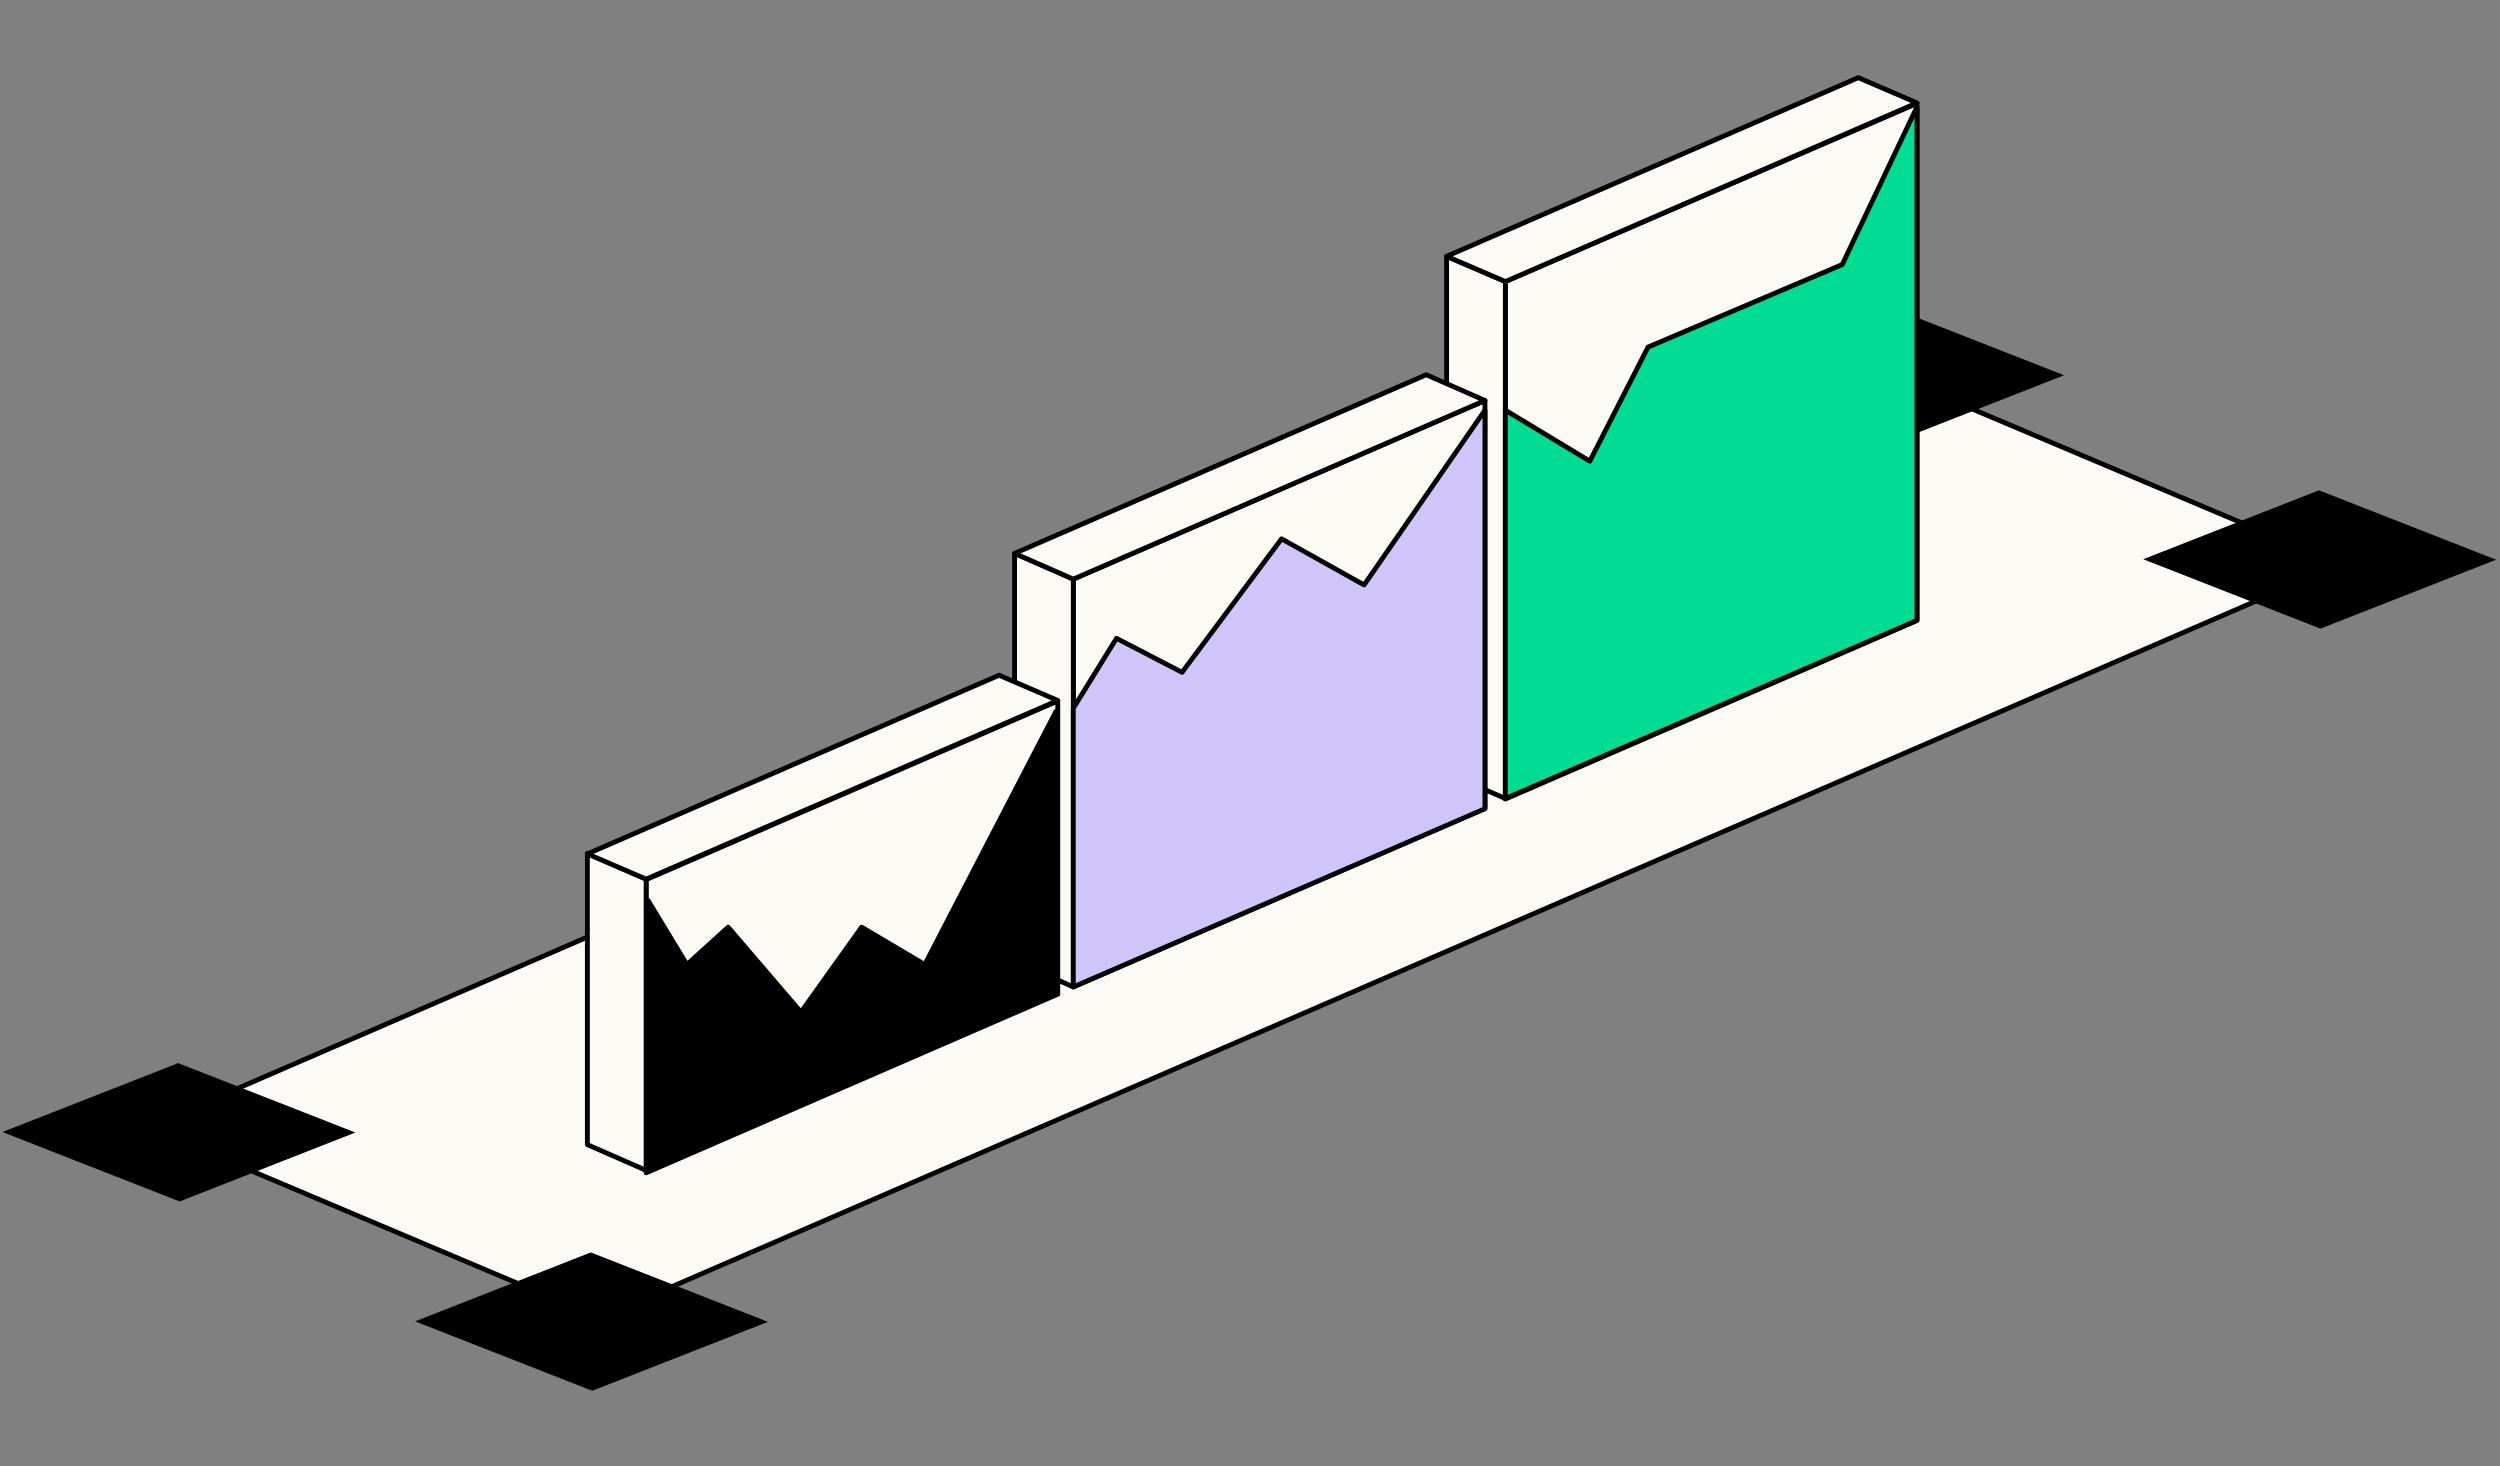 <?xml version="1.0" encoding="utf-8"?>
<!-- Generator: $$$/GeneralStr/196=Adobe Illustrator 27.6.0, SVG Export Plug-In . SVG Version: 6.00 Build 0)  -->
<svg version="1.1" id="Ebene_1" xmlns="http://www.w3.org/2000/svg" xmlns:xlink="http://www.w3.org/1999/xlink" x="0px" y="0px"
	 viewBox="0 0 515 302" style="enable-background:new 0 0 515 302;" xml:space="preserve">
<rect x="0" y="0" width="515" height="302" fill="#808080" stroke="none"/>
<style type="text/css">
	.st0{fill:#FBFAF5;stroke:#000000;stroke-linejoin:round;stroke-miterlimit:10;}
	.st1{fill:#01DC94;stroke:#000000;stroke-linejoin:round;stroke-miterlimit:10;}
	.st2{fill:#D0C5FB;stroke:#000000;stroke-linejoin:round;stroke-miterlimit:10;}
	.st3{stroke:#000000;stroke-linejoin:round;stroke-miterlimit:10;}
</style>
<path class="st0" d="M482.1,116.3L123.5,271.5l-93-39.3L389.1,77L482.1,116.3z"/>
<path d="M37,247.5L0.5,233.2L36.7,219l36.5,14.3L37,247.5z"/>
<path d="M122,286.5l-36.5-14.3l36.2-14.2l36.5,14.3L122,286.5z"/>
<path d="M389,91.5l-36.5-14.3L388.7,63l36.5,14.3L389,91.5z"/>
<path d="M478,129.5l-36.5-14.3l36.2-14.2l36.5,14.3L478,129.5z"/>
<path class="st0" d="M394.9,21.3v106.5l-84.8,36.8V58L394.9,21.3z"/>
<path class="st0" d="M310.1,58v106.5l-12.1-5.3V52.8L310.1,58z"/>
<path class="st0" d="M394.9,21.2L310.1,58L298,52.8L382.8,16L394.9,21.2z"/>
<path class="st1" d="M394.9,22v105.8l-84.8,36.7v-80L327.5,95l12-23.5l40-17L394.9,22z"/>
<path class="st0" d="M305.9,82.5v84l-84.8,36.8v-84L305.9,82.5z"/>
<path class="st0" d="M221.1,119.3v84L209,198v-84L221.1,119.3z"/>
<path class="st0" d="M305.9,82.5l-84.8,36.8L209,114l84.8-36.8L305.9,82.5z"/>
<path class="st2" d="M305.9,84.5v82.1l-84.8,36.7v-57.4l8.9-14.4l13.5,7L264,111l17,9.5L305.9,84.5z"/>
<path class="st0" d="M217.9,144.4v60.4l-84.8,36.8v-60.4L217.9,144.4z"/>
<path class="st0" d="M133.1,181.1v60l-12.1-5.3v-60L133.1,181.1z"/>
<path class="st0" d="M217.9,144.3l-84.8,36.8l-12.1-5.2l84.8-36.8L217.9,144.3z"/>
<path class="st3" d="M217.5,146.6v57.8l-84,36.7v-55.6l8,13.2l8.5-7.7l15,17.5l12.5-17.5l13,7.7L217.5,146.6z"/>
</svg>
